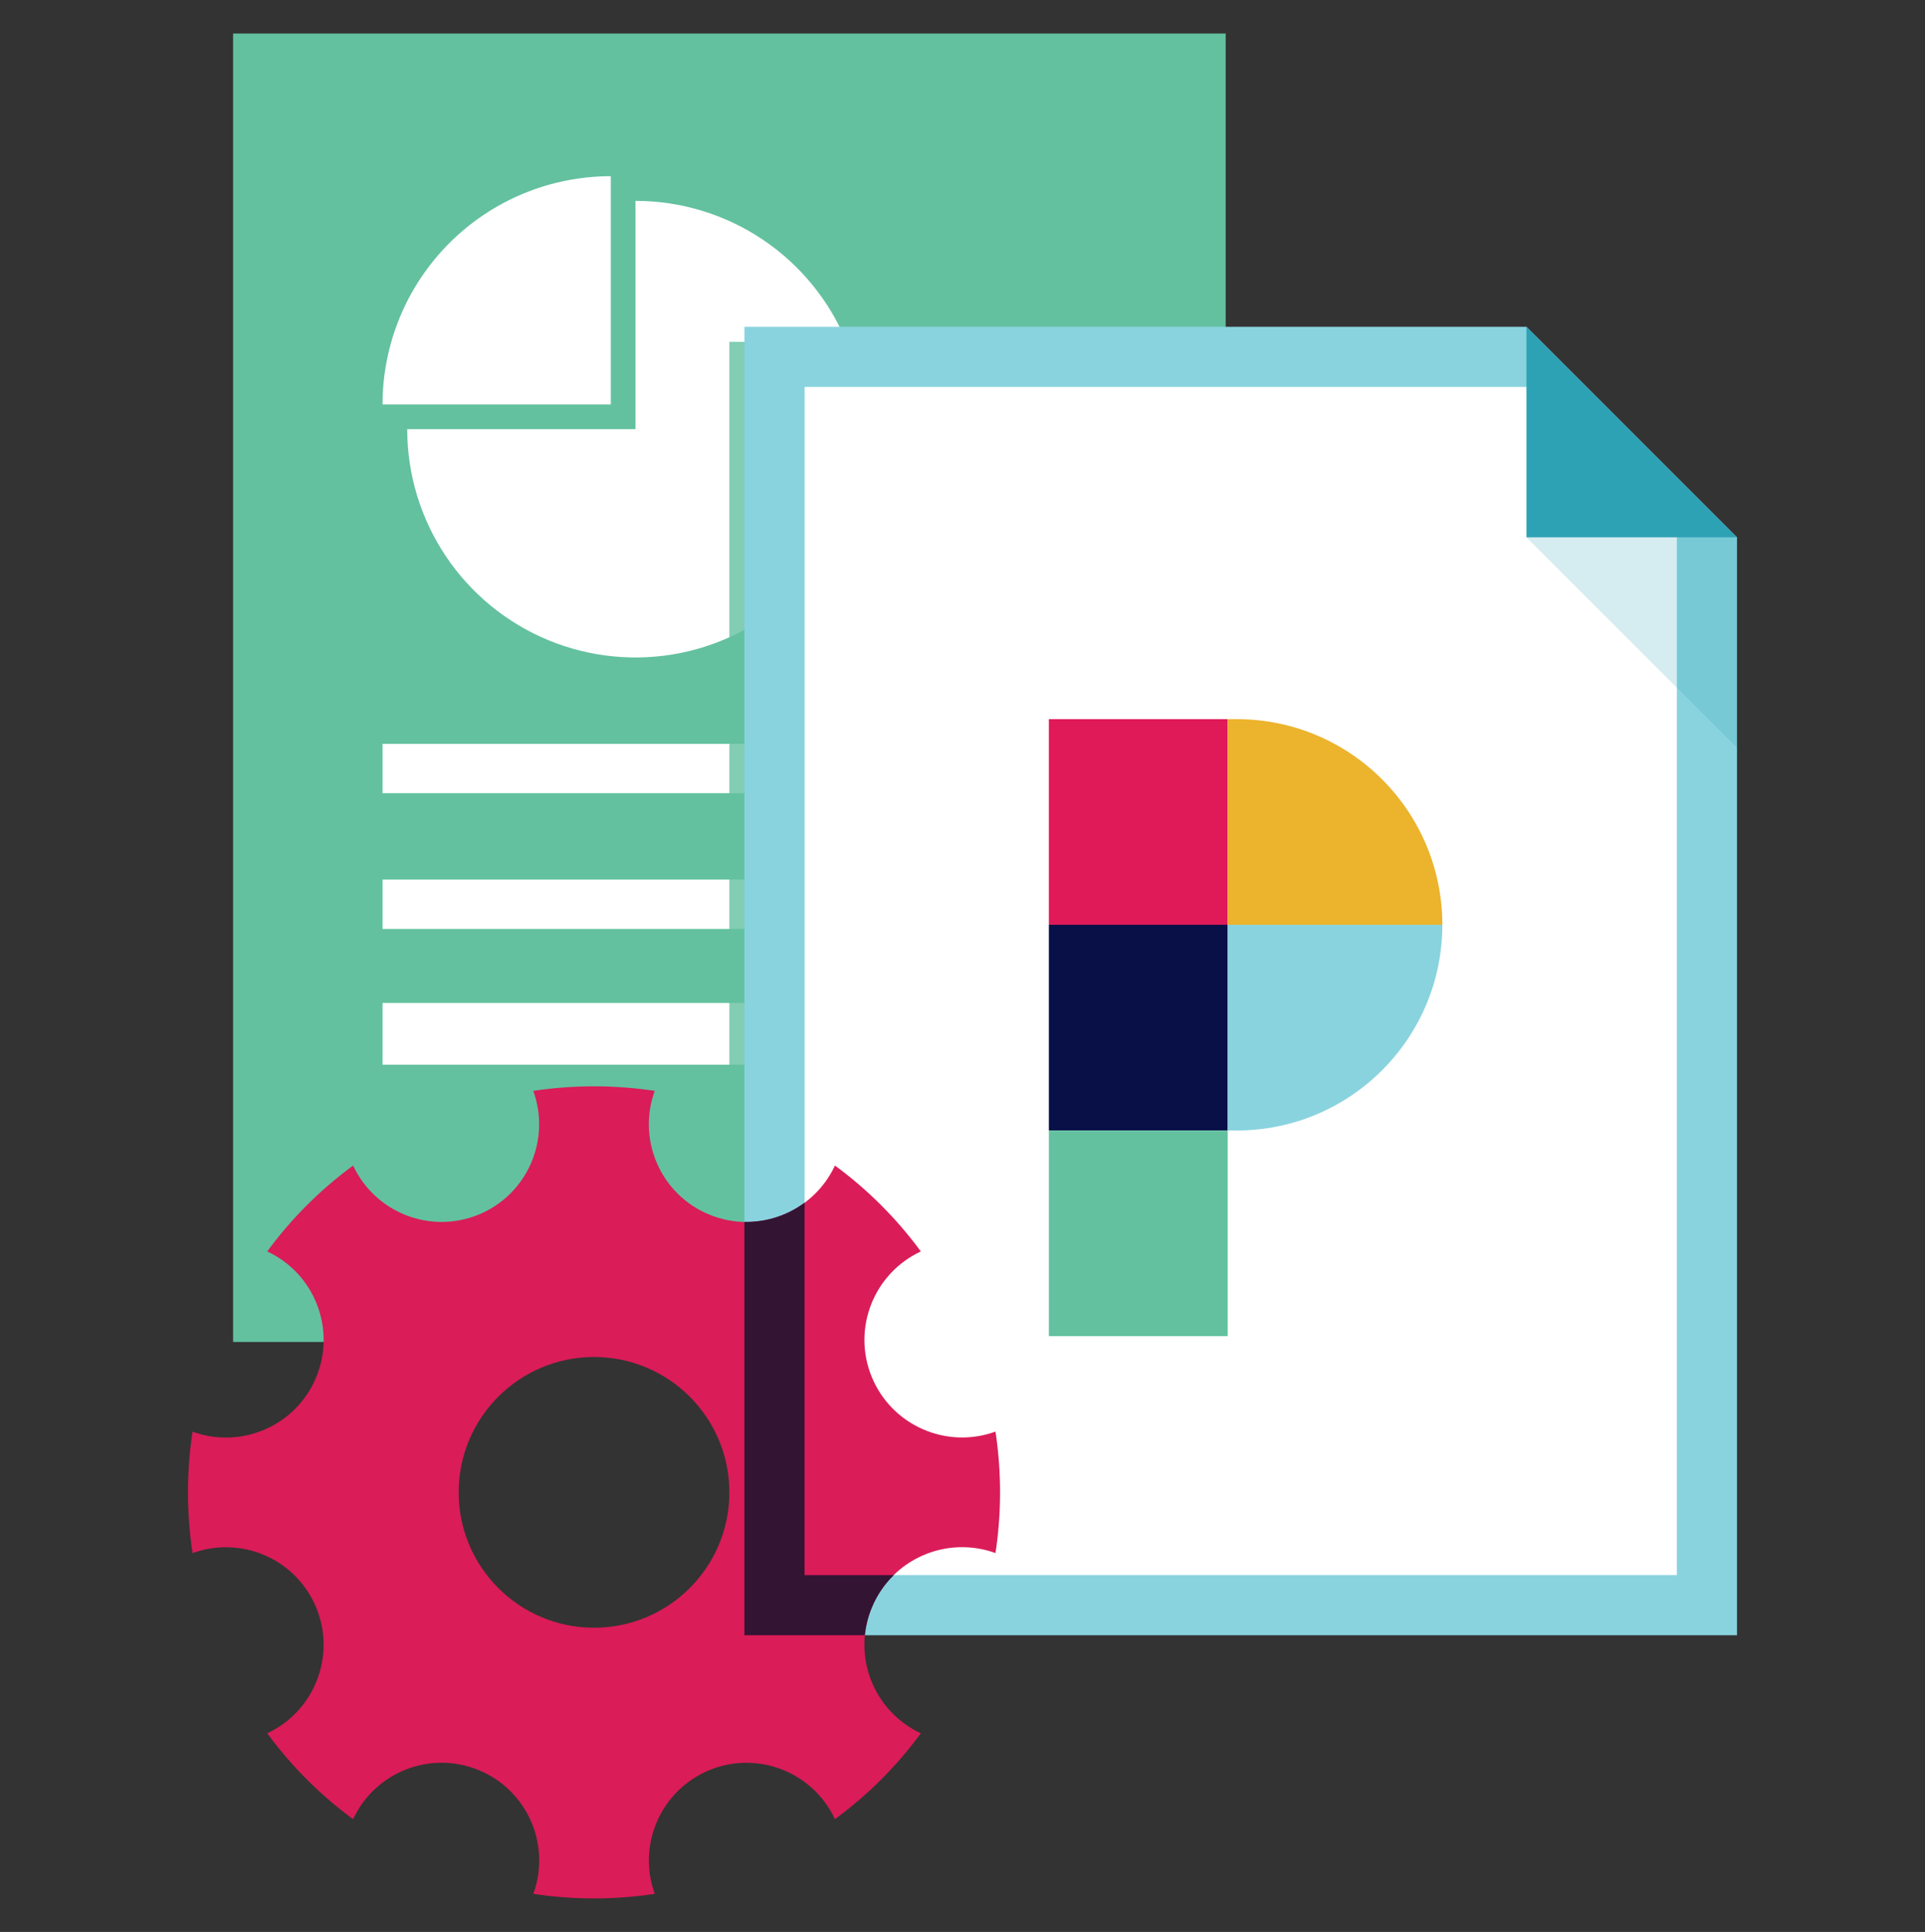 <svg width="280" height="281" viewBox="0 0 280 281" fill="none" xmlns="http://www.w3.org/2000/svg">
<rect x="0" y="0" width="280" height="281" fill="#333333" stroke="none"/>
<g clip-path="url(#clip0_25570_4387)">
<path d="M178.279 4.875H33.904V195.188H178.279V4.875Z" fill="#63C1A0"/>
<path d="M156.154 108.192H55.642V115.371H156.154V108.192Z" fill="white"/>
<path d="M156.154 127.934H55.642V135.114H156.154V127.934Z" fill="white"/>
<path d="M156.154 145.884H55.642V154.858H156.154V145.884Z" fill="white"/>
<path d="M59.233 62.422C59.233 68.989 61.18 75.409 64.829 80.87C68.478 86.33 73.663 90.586 79.731 93.1C85.798 95.613 92.475 96.27 98.916 94.989C105.357 93.708 111.274 90.545 115.918 85.901C120.561 81.258 123.724 75.341 125.005 68.9C126.286 62.459 125.629 55.782 123.116 49.715C120.602 43.647 116.346 38.462 110.886 34.813C105.425 31.164 99.005 29.217 92.438 29.217L92.438 62.422L59.233 62.422Z" fill="white"/>
<path d="M88.847 25.626C84.486 25.626 80.168 26.485 76.14 28.154C72.111 29.822 68.451 32.268 65.367 35.352C62.284 38.435 59.838 42.095 58.169 46.124C56.501 50.153 55.642 54.471 55.642 58.831L88.847 58.831V25.626Z" fill="white"/>
<g style="mix-blend-mode:multiply" opacity="0.8">
<path d="M178.277 49.719H106.09V195.188H178.277V49.719Z" fill="#63C1A0"/>
</g>
<path fill-rule="evenodd" clip-rule="evenodd" d="M252.654 237.844H108.279V47.531H222.029L252.654 78.156V237.844Z" fill="#89D3DF"/>
<path fill-rule="evenodd" clip-rule="evenodd" d="M117.029 229.094V56.281H222.784L243.904 77.402V229.094H117.029Z" fill="white"/>
<path fill-rule="evenodd" clip-rule="evenodd" d="M252.654 78.156H222.029V47.531L252.654 78.156Z" fill="#2EA2B5"/>
<g style="mix-blend-mode:multiply" opacity="0.2">
<path fill-rule="evenodd" clip-rule="evenodd" d="M222.029 78.156H252.654V108.781L222.029 78.156Z" fill="#2EA2B5"/>
</g>
<rect x="152.566" y="104.598" width="26.009" height="29.914" fill="#E01A59"/>
<rect x="152.566" y="134.507" width="26.009" height="29.914" fill="#081047"/>
<rect x="152.566" y="164.428" width="26.009" height="29.914" fill="#63C1A0"/>
<path d="M178.585 104.598H179.881C196.402 104.598 209.795 117.991 209.795 134.512H178.585V104.598Z" fill="#ECB32D"/>
<path d="M178.585 164.428H179.881C196.402 164.428 209.795 151.035 209.795 134.514H178.585V164.428Z" fill="#89D3DF"/>
<path fill-rule="evenodd" clip-rule="evenodd" d="M144.799 208.226C137.689 210.807 129.749 207.373 126.818 200.318C123.897 193.264 127.091 185.214 133.938 182.02C130.383 177.186 126.161 172.986 121.447 169.529C118.254 176.387 110.204 179.581 103.138 176.65C96.083 173.729 92.649 165.778 95.23 158.668C89.455 157.793 83.494 157.772 77.566 158.668C80.147 165.778 76.713 173.718 69.658 176.65C62.603 179.57 54.553 176.376 51.36 169.529C46.525 173.084 42.325 177.306 38.869 182.02C45.727 185.214 48.921 193.264 45.989 200.329C43.069 207.384 35.118 210.818 28.008 208.237C27.133 214.012 27.111 219.973 28.008 225.901C35.118 223.32 43.058 226.754 45.989 233.809C48.91 240.864 45.716 248.914 38.869 252.107C42.424 256.942 46.646 261.142 51.36 264.598C54.553 257.74 62.603 254.547 69.669 257.478C76.724 260.398 80.158 268.35 77.577 275.459C83.352 276.334 89.313 276.356 95.241 275.459C92.66 268.35 96.094 260.409 103.149 257.478C110.204 254.557 118.254 257.751 121.447 264.598C126.282 261.043 130.482 256.822 133.938 252.107C127.08 248.914 123.886 240.864 126.818 233.798C129.738 226.743 137.689 223.309 144.799 225.89C145.674 220.115 145.696 214.154 144.799 208.226ZM86.403 236.751C75.532 236.751 66.716 227.936 66.716 217.064C66.716 206.192 75.532 197.376 86.403 197.376C97.275 197.376 106.091 206.192 106.091 217.064C106.091 227.936 97.275 236.751 86.403 236.751Z" fill="#DA1C58"/>
<path fill-rule="evenodd" clip-rule="evenodd" d="M130.01 229.096H117.027V174.933C114.512 176.792 111.438 177.788 108.277 177.722V237.846H125.799C125.93 236.489 126.27 235.133 126.816 233.81C127.571 231.983 128.676 230.397 130.01 229.096Z" fill="#331433"/>
</g>
<defs>
<clipPath id="clip0_25570_4387">
<rect width="280" height="280" fill="white" transform="translate(0 0.5)"/>
</clipPath>
</defs>
</svg>
